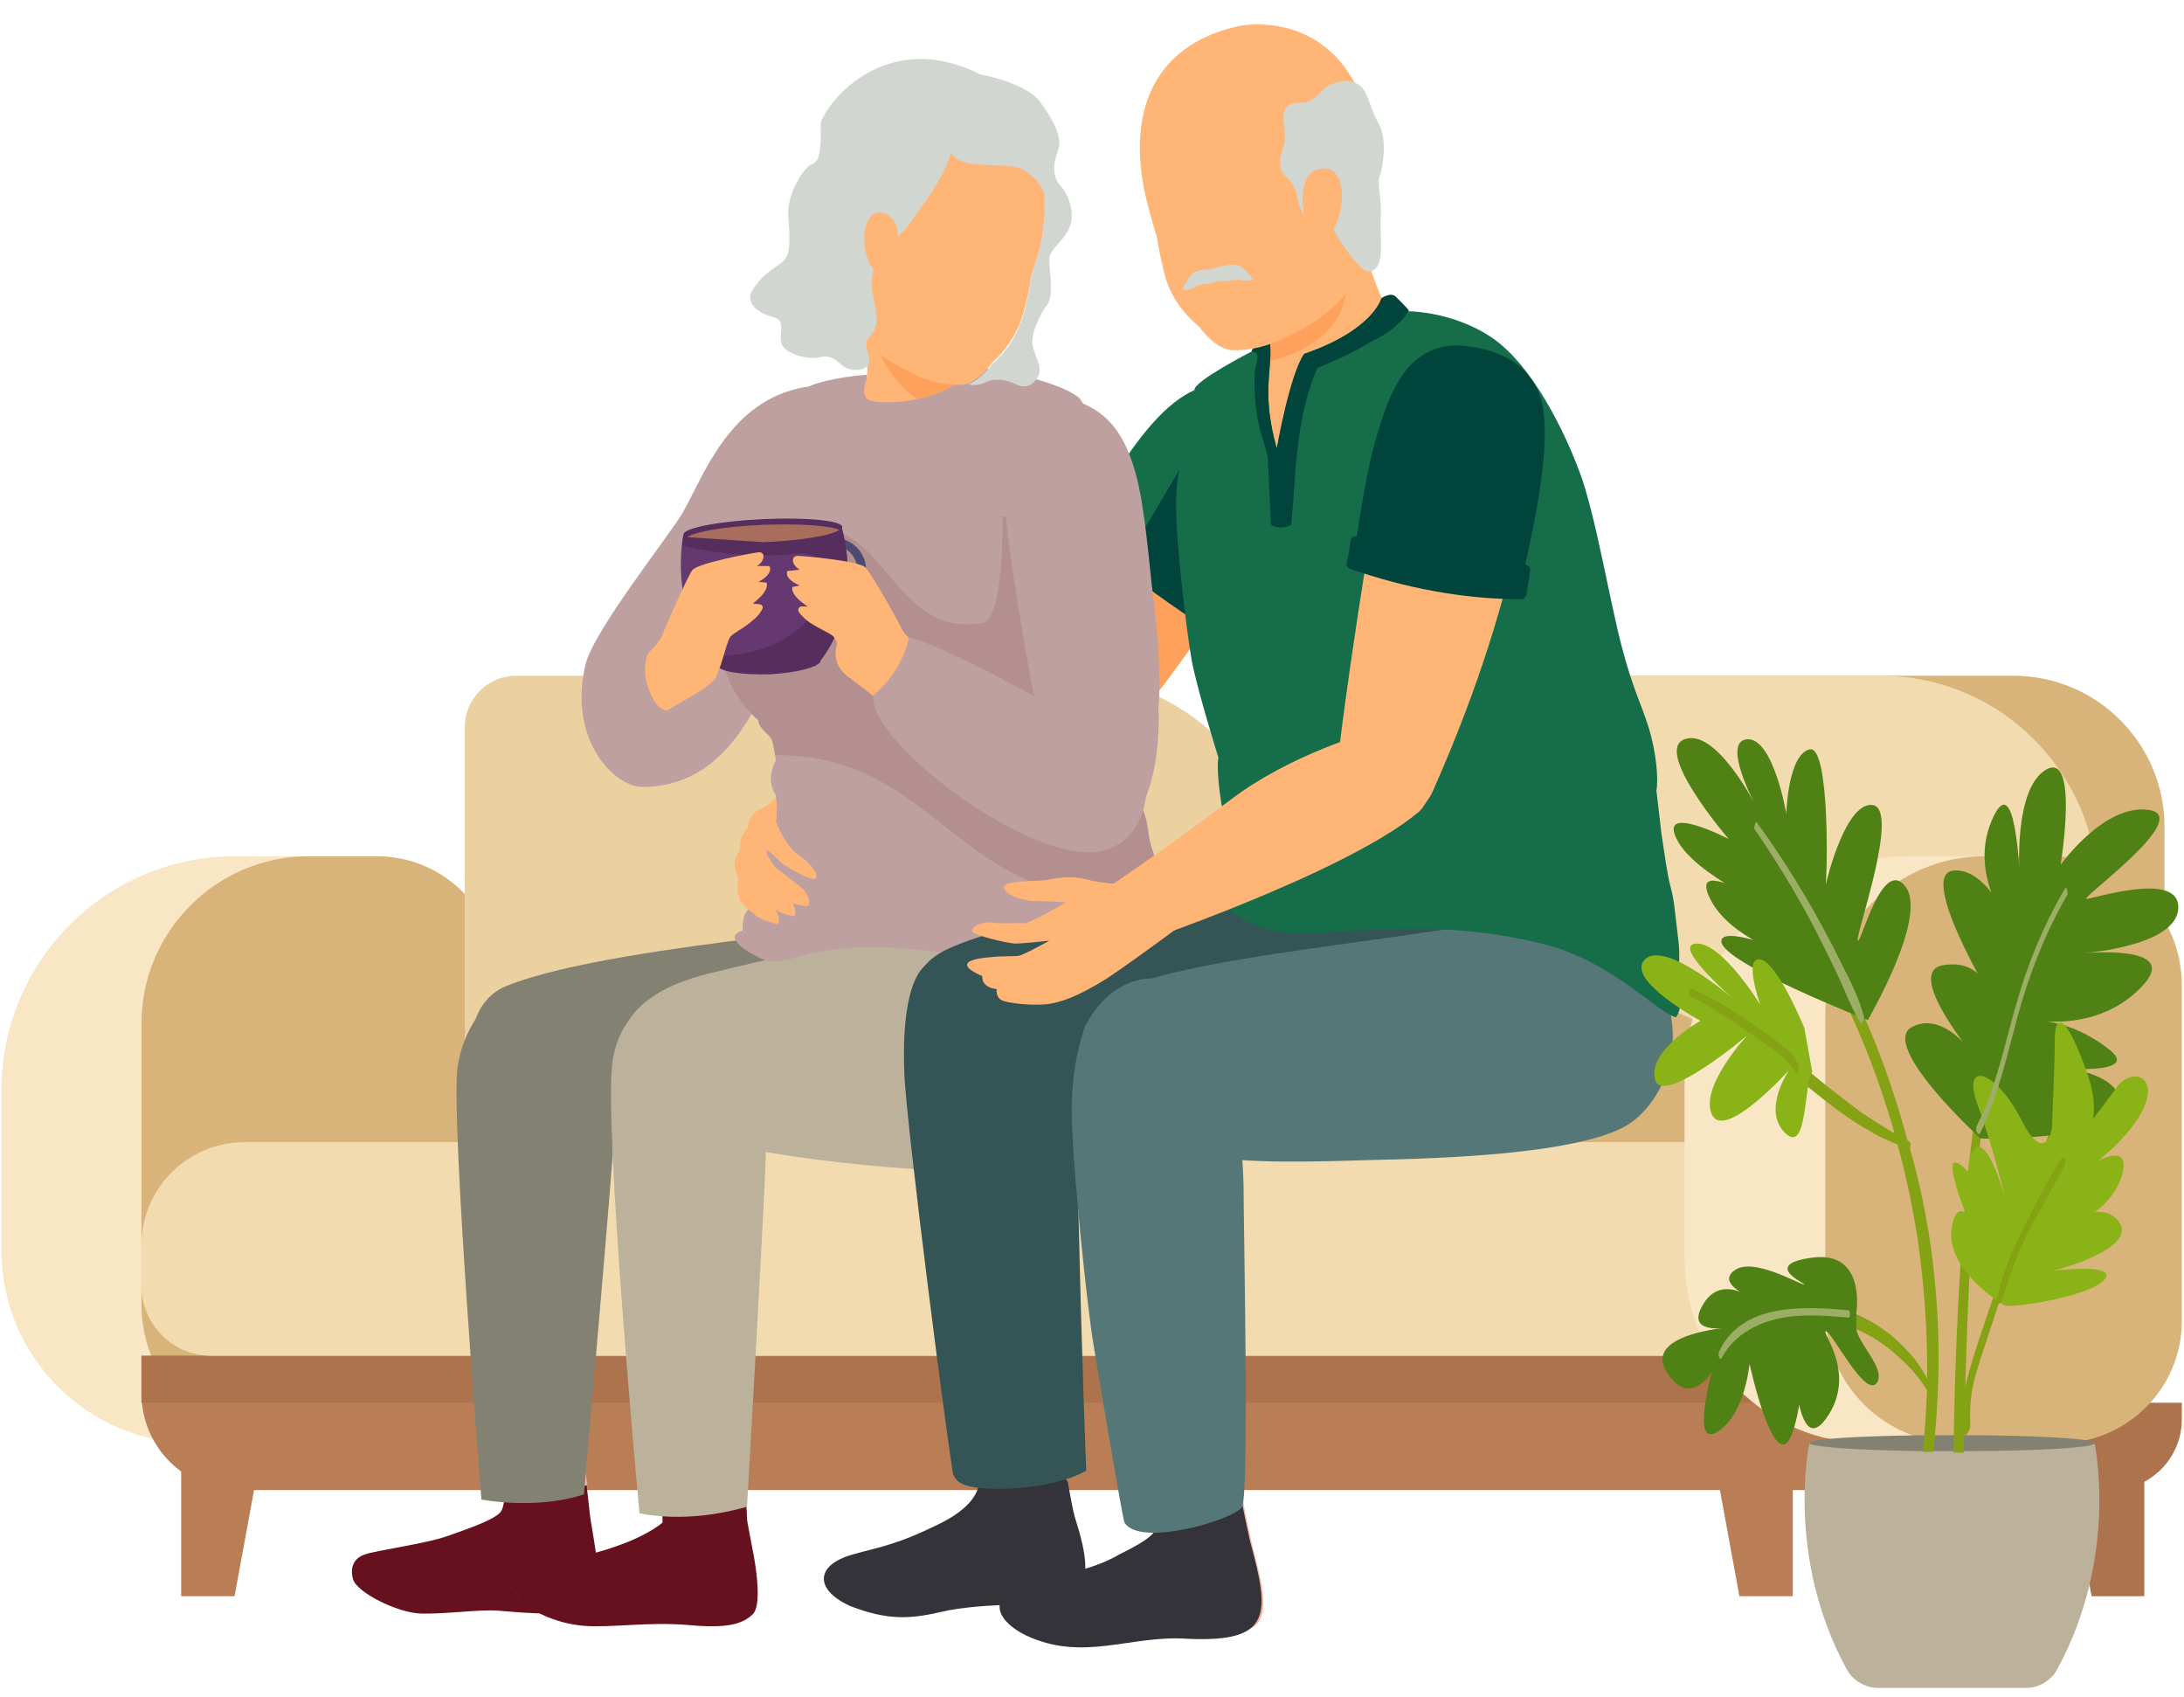 <?xml version="1.0" encoding="UTF-8"?>
<svg xmlns="http://www.w3.org/2000/svg" xmlns:xlink="http://www.w3.org/1999/xlink" version="1.1" id="Ebene_1" x="0px" y="0px" viewBox="0 0 302.6 235.1" style="enable-background:new 0 0 302.6 235.1;" xml:space="preserve">
<style type="text/css">
	.st0{fill:#F8E6C4;}
	.st1{fill:#D9B47A;}
	.st2{fill:#EBD1A0;}
	.st3{fill:#F3DBB0;}
	.st4{fill:#AD734C;}
	.st5{fill:#BA7E56;}
	.st6{fill:#FDA15D;}
	.st7{fill:#166D4A;}
	.st8{fill:#00443C;}
	.st9{fill:#F6AF9A;}
	.st10{fill:#838272;}
	.st11{fill:#68111E;}
	.st12{fill:#EDB690;}
	.st13{fill:#E88D60;}
	.st14{fill:#DE8254;}
	.st15{fill:#BCB19A;}
	.st16{fill:#FFCAA6;}
	.st17{fill:#EA9A88;}
	.st18{fill:#BFA0A0;}
	.st19{fill:#FFB575;}
	.st20{fill:#B38F8F;}
	.st21{fill:#AD8383;}
	.st22{fill:#D2D6D1;}
	.st23{fill:#EDA48E;}
	.st24{fill:#4D4C70;}
	.st25{fill:#653870;}
	.st26{fill:#552E5D;}
	.st27{fill:#A86D5D;}
	.st28{fill:#355455;}
	.st29{fill:#333339;}
	.st30{fill:#567778;}
	.st31{fill:#6995C2;}
	.st32{fill:#E5DDDC;}
	.st33{fill:#84A214;}
	.st34{fill:#508115;}
	.st35{fill:#8AB317;}
	.st36{fill:#9CAD65;}
</style>
<g>
	<g>
		<g>
			<path class="st0" d="M45.6,199.9H26.9c-14.8,0-26.7-12-26.7-26.7V151c0-17.9,14.5-32.4,32.4-32.4h13.1     c12.9,0,23.4,10.5,23.4,23.4v34.4C69,189.5,58.5,199.9,45.6,199.9z"></path>
			<path class="st1" d="M52.2,199.9H38.8c-10.6,0-19.2-8.6-19.2-19.2v-38.9c0-12.8,10.4-23.2,23.2-23.2h9.4     c9.3,0,16.8,7.5,16.8,16.8v47.7C69,192.4,61.5,199.9,52.2,199.9z"></path>
		</g>
		<g>
			<g>
				<path class="st1" d="M279,93.6h-93.1c-11.5,0-20.9,9.4-20.9,20.9v44.8h134.9v-44.8C299.9,103,290.5,93.6,279,93.6z"></path>
				<g>
					<g>
						<path class="st2" d="M147.7,93.6H94.3c-16.5,0-29.9,13.4-29.9,29.9v12.5c0,12.8,10.4,23.3,23.3,23.3h66.8        c12.8,0,23.3-10.4,23.3-23.3v-12.5C177.6,107,164.2,93.6,147.7,93.6z"></path>
						<path class="st2" d="M177.6,150.7c-85.8-0.9-90.4-43.1-89.6-57.1H71.5c-3.9,0-7.1,3.2-7.1,7.1v58.6h113.3V150.7z"></path>
					</g>
					<g>
						<path class="st3" d="M260.6,93.6h-53c-16.5,0-29.9,13.4-29.9,29.9v12.5c0,12.8,10.4,23.3,23.3,23.3h66.4        c12.8,0,23.3-10.4,23.3-23.3v-12.5C290.5,107,277.1,93.6,260.6,93.6z"></path>
						<path class="st1" d="M290.5,150.7c-85.8-0.9-90-43.1-89.2-57.1h-16.6c-3.9,0-7.1,3.2-7.1,7.1v58.6h112.9V150.7z"></path>
					</g>
				</g>
			</g>
			<g>
				<g>
					<polygon class="st4" points="289.8,221.1 297.1,221.1 297.1,189.5 283.9,189.5      "></polygon>
					<polygon class="st4" points="72.9,221.1 80.3,221.1 80.3,189.5 67,189.5      "></polygon>
					<polygon class="st5" points="32.5,221.1 25.1,221.1 25.1,189.5 38.3,189.5      "></polygon>
					<polygon class="st5" points="241,221.1 248.4,221.1 248.4,189.5 235.2,189.5      "></polygon>
				</g>
				<g>
					<g>
						<path class="st5" d="M272.4,206.4H33c-7.4,0-13.4-6-13.4-13.4v-5.2h252.8V206.4z"></path>
						<rect x="19.6" y="187.8" class="st4" width="252.8" height="6.5"></rect>
					</g>
					<path class="st4" d="M292.5,206.4h-39.6v-12.1h49.4v2.3C302.3,202,297.9,206.4,292.5,206.4z"></path>
				</g>
			</g>
			<g>
				<path class="st3" d="M262.7,187.8H29.3c-5.4,0-9.7-4.4-9.7-9.7v-5.6c0-7.9,6.4-14.3,14.3-14.3h228.9c5.4,0,9.7,4.4,9.7,9.7v10.1      C272.4,183.5,268.1,187.8,262.7,187.8z"></path>
			</g>
		</g>
		<g>
			<path class="st0" d="M278.6,199.9h-19.7c-14.1,0-25.5-11.4-25.5-25.5v-25c0-17,13.8-30.8,30.8-30.8h13.1     c13.8,0,24.9,11.2,24.9,24.9v32.7C302.3,189.3,291.7,199.9,278.6,199.9z"></path>
			<path class="st1" d="M285.3,199.9h-14.1c-10.1,0-18.3-8.2-18.3-18.3v-40.9c0-12.2,9.9-22.1,22.1-22.1h9.4c9.9,0,17.9,8,17.9,17.9     V183C302.3,192.3,294.7,199.9,285.3,199.9z"></path>
		</g>
	</g>
	<g>
		<g>
			<g>
				<path class="st6" d="M159.6,59.5c0.3-0.5,0.6-0.9,0.9-1.4c3.4-4.2,9.6-4.9,13.9-1.5c3.7,3,4.7,8.1,2.6,12.2      c0,0-5.4,15.4-27,39.7c-2.2,2.7-6.1,3.1-8.8,0.9c-2.5-2-3-5.6-1.3-8.2C139.8,101.2,145.1,81.9,159.6,59.5z"></path>
				<g>
					<g>
						<path class="st7" d="M172.2,54.2c-9.9-5.1-18.3,13.5-21.6,17.4c5.6,5.3,12.7,10,19.2,14.2C177.5,71.3,183.3,61.5,172.2,54.2z"></path>
						<path class="st8" d="M167.7,57.8l-11.1,18.8c1.2,0.9,2.4,1.8,3.7,2.8c3.2,2.3,6.4,4.4,9.5,6.4c2.6-4.9,5-9.2,6.6-13.1        C167.3,62.9,167.7,57.8,167.7,57.8z"></path>
					</g>
					<g>
						<path class="st8" d="M150.9,69.6c0.3-0.4,0.9-0.4,1.2-0.1c1.3,1.2,4.4,4.1,7.8,6.7c3.7,2.8,9.6,6.2,11.7,7.3        c0.4,0.2,0.6,0.8,0.3,1.2c-0.8,1.2-2.3,3.5-2.5,3.5c-1.7-0.9-8.7-5.5-12.5-8.6c-3.5-2.8-5.8-4.8-7.6-6.7        c-0.3-0.3-0.3-0.7-0.1-1.1C149.7,71.1,150.4,70.2,150.9,69.6z"></path>
						<path class="st8" d="M171.5,83.6c-2.1-1.2-8-4.5-11.7-7.3c-0.7-0.5-1.4-1.1-2-1.6l-2.3,3.9c0.4,0.3,0.9,0.7,1.3,1.1        c3.8,3.1,10.8,7.7,12.5,8.6c0.1,0.1,1.7-2.2,2.5-3.5C172.1,84.3,172,83.8,171.5,83.6z"></path>
					</g>
				</g>
			</g>
			<path class="st9" d="M104.9,117.4c-1.6-2.1,2.4-5.9,4.2-7.1c0,0,4.9-3.2,14.5-8.6c9-5,20.1-6.6,21.5-6.8c0.1,0,0.2,0,0.2,0     c1.6-0.2,3.4,0.3,4.7,1.4c2.6,2.2,3,6.2,0.8,8.8c-0.6,0.7-1.2,1.2-2,1.6c-11.4,7-40.1,12.4-40.1,12.4     C106.2,119.4,105.6,118.3,104.9,117.4z"></path>
		</g>
		<g>
			<g>
				<g>
					<g>
						<g>
							<path class="st10" d="M70.1,136.6c8-3.3,25.3-5.5,34-6.6c8.7-1.1,22.6-1.2,29.3,5.8c6.7,7,15.1,17.3,5.4,20.2         c-19.7,5.8-61.9,3.4-68.1,0.4C65.3,153.7,62.1,140,70.1,136.6z"></path>
						</g>
					</g>
					<g>
						<g>
							<g>
								<g>
									<path class="st9" d="M81,205.6c0,0,0.2,2.4,0.7,5.7c0.6,4.2,2.3,10.3-1,11.4c-3.3,1.1-6,0.3-12.3,0.1           c-6.3-0.2-9.1,1.9-16.5-1.8c-3.6-2.1-4.6-5,0.9-6c2.4-0.4,5.7-0.5,12.2-3c6.5-2.4,5.5-3.9,5.5-5.9c0-2.2-0.4-3.3-0.7-5.3           c-0.2-1.7,3.5-3.7,7.3-3.1C80.8,198.5,80.3,199.9,81,205.6z"></path>
									<g>
										<path class="st11" d="M70.1,204.5c2,0.3,8,0.5,10.8-0.5c0.1,0,0.2,0,0.2,0.1c0.1,0.9,0.5,4.4,0.6,5.4            c0.1,1.2,1,5.7,1.1,7.7c0,1.9,0.5,5.1-2.3,5.9c-2.9,0.8-9,0.2-11.5,0c-2.5-0.2-7.4,0.5-10.7,0.4c-3.2-0.1-8.9-2.9-9.4-4.8            c-0.5-1.9,0.4-3,1.7-3.4c1.3-0.5,8.5-1.5,11.3-2.5c2.8-1,6.4-2.2,7.4-3.3c0.8-0.9,0.6-3.6,0.5-4.6            C69.7,204.7,69.9,204.5,70.1,204.5z"></path>
										<path class="st12" d="M81.2,204.2c0-0.1-0.1-0.2-0.2-0.1c-2.8,1-8.9,0.8-10.8,0.5c-0.2,0-0.4,0.2-0.4,0.4            c0,0.3,0.1,0.9,0.1,1.4c2.8,0.2,8,0.4,11.5-0.7C81.3,205,81.2,204.5,81.2,204.2z"></path>
									</g>
								</g>
							</g>
						</g>
						<g>
							<path class="st10" d="M68.8,137.9c0,0-4.4,3.2-5.4,9.9c-1,6.7,3.3,59.9,3.3,59.9s7.4,1.5,14.2-0.7c0,0,2.8-31.7,3.9-45.8         C85.8,147,82,130.8,68.8,137.9z"></path>
						</g>
					</g>
				</g>
				<g>
					<path class="st9" d="M152.5,103.7c0,0,2.5,20.3,5.4,29.7c3.7,12.2,3.1,22.9-16.6,29.7c-9,3.1-28.4-5.7-31.4-21.8       c-1.1-5.6-0.6-15.6-1.4-23.1c-1-9.3,1.3-19.5,7.5-25.2C127.8,82.4,146.7,80.2,152.5,103.7z"></path>
					<g>
						<path class="st13" d="M136.8,164.8c11.8,0.6,16.6-3.6,19.4-6.5c2.3-2.5,4.8-7.5,4.1-15.4c-0.7-7.9-4-24.4-4-24.4        s-23.1,10-47.6,6c0,0-0.5,6.4-0.2,11.1c0.3,4.7,3,17.1,7.5,22.3"></path>
						<path class="st14" d="M108.4,131.2c0,1.4,0,2.9,0.1,4.3c0.2,2.8,1.2,8.4,3,13.5c2.7-1,6-2.3,7.1-3c8.5-5.4,6.5-16.8,6.5-16.8        S113.1,130.4,108.4,131.2z"></path>
					</g>
				</g>
				<g>
					<g>
						<g>
							<path class="st15" d="M86.6,142.6c0,0,1-5.1,11.4-7.7c10.4-2.5,30.3-7.7,46.6-4.3c16.3,3.4,17.2,12.1,17.1,16.8         c-0.1,4.7-3.9,13.7-18.9,14.7c-15.1,1-39.8-2.3-45.9-4.7C90.8,155,84.5,150.7,86.6,142.6z"></path>
						</g>
					</g>
					<g>
						<g>
							<g>
								<path class="st9" d="M103.2,207.3c0,0,0.2,2.4,0.7,5.7c0.7,4.2,2.4,10.3-1,11.5c-3.3,1.2-6,0.4-12.3,0.2          c-6.3-0.2-9.1,2-16.5-1.7c-3.6-2.1-4.7-4.9,0.9-6c2.4-0.5,5.7-0.6,12.1-3c6.5-2.5,5.5-4,5.5-5.9c0-2.2-0.6-3.3-0.9-5.3          c-0.2-1.7,3.7-3.7,7.4-3.1C102.9,200.2,102.4,201.6,103.2,207.3z"></path>
								<g>
									<path class="st11" d="M91.8,210.9c0-1-0.1-2.1-0.1-2.7c0-0.2,0.2-0.4,0.4-0.4c1.7,0,8,0,11-1c0.1,0,0.1,0,0.1,0.1           c0.1,0.5,0.3,2.2,0.3,3.7c0,0,0.6,3.1,0.9,4.7c0.3,1.6,1.2,7-0.1,8.3c-1.4,1.3-3.3,2-8.8,1.5c-5.6-0.5-10.8,0.4-14.6,0.1           s-8.4-2.2-9.7-4.9c-1.3-2.7,2.3-3.2,3.7-3.6c1.4-0.3,6.3-1,10.7-2.6C89.9,212.6,91.8,210.9,91.8,210.9z"></path>
									<path class="st16" d="M103.3,207.5C103.3,207.4,103.3,207.4,103.3,207.5c0-0.2,0-0.3,0-0.3c0,0,0,0,0-0.1           c0-0.1,0-0.1,0-0.2c0-0.1-0.1-0.1-0.1-0.1c-3,1-9.3,1.1-11,1c-0.2,0-0.4,0.2-0.4,0.4c0,0.3,0,0.6,0.1,1           c2.3,0.2,8.5,0.1,11.6-1.4C103.3,207.7,103.3,207.6,103.3,207.5z"></path>
								</g>
							</g>
						</g>
						<path class="st15" d="M93,137.2c0,0-6.8,1.6-8.1,9.6c-1.4,8,3.7,62.8,3.7,62.8s6.3,1.6,14.9-0.9c0,0,2.1-36.6,2.5-46        C106.4,153.3,106.9,134.3,93,137.2z"></path>
					</g>
				</g>
			</g>
			<g>
				<g>
					<path class="st17" d="M101.9,61c0.2-0.5,0.5-0.9,0.8-1.4c3.1-4.2,8.3-5.5,12.5-2.3c3.6,2.7,4.7,7.6,2.8,11.6       c0,0-5.1,11-24.8,34.9c-2,2.6-5.7,3.2-8.4,1.2c-2.5-1.8-3.1-5.2-1.5-7.8C83.4,97.1,88.9,82.9,101.9,61z"></path>
					<g>
						<path class="st18" d="M81.1,92.1c1.1-4.7,11.7-18,13.5-21.1c3-5.3,6.5-15.6,17-17.4c10.1-1.7,8.7,8.9,8.3,13.4        c-0.4,4.6-8.7,17.7-11.7,23.7c-3,6-7.1,18.3-19.2,18.3C85.1,109,78.7,102.5,81.1,92.1z"></path>
					</g>
				</g>
				<g>
					<g>
						<path class="st9" d="M123.6,52.2c-6.7,0.1-8.8,1.3-12.6,6.8c-3.2,4.7-6.1,12.9-9,19.7c-5.4,13.1,6.3,20.4,6.3,20.4        s0.8,9.6,2.1,16c1,5.4,14,2.1,14,2.1s31.2-0.9,29.8-18.8c-1.6-20.9-2.9-33-6.5-39.6C142.7,49.8,135.4,52.1,123.6,52.2z"></path>
						<g>
							<path class="st19" d="M119.9,47.2c0,0,0.6,3.7,0,6.5c-0.6,2.9-1.9,5.9,3.5,7.1c4.2,1,11.2-2.1,12.6-4.2         c1.4-2.1,1.3-2.5,0.4-4.7c-0.5-1.2-2.4-4-2.1-13.7c0.2-3-3.4-5.5-7.1-3.7C124.5,35.7,118.7,37.5,119.9,47.2z"></path>
							<path class="st6" d="M136.2,51.9c-0.5-1.2-2.4-4-2.1-13.7c0.2-3-3.4-5.5-7.1-3.7c-1.9,0.9-5.5,2.1-6.8,6.6         c-0.1,1.8,0.2,3.7,0.8,5.4c1,2.8,3,9.5,13.1,11.7c0.8-0.5,1.4-1.1,1.7-1.5C137.2,54.5,137.1,54.1,136.2,51.9z"></path>
						</g>
					</g>
					<g>
						<path class="st18" d="M162.7,133.6c-0.7-2.4-1.5-4.7-1.4-6.8c0-2.2-0.4-5.9-1.4-8.4c-1-2.5-0.5-2.9-1.2-5.3        c-0.7-2.4-1.1-2.4-1.1-5.4c0.1-2.9-0.4-7.1-1.2-10.9c-0.8-3.9-1.7-5.8-1.4-8.5c0.4-5-0.8-11.7-1.5-15.6        c-0.7-3.9-0.6-12.9-3.9-17.5c-2.8-2.6-13.1-4.2-13.1-4.2s-0.3-1.1-3.6,1.8c-3.7,3.2-11.7,3.3-12.7,2.5        c-0.8-0.6-0.4-2.2-0.1-2.8l0-0.6c-3.9,0.3-7.5,1.2-8.3,1.8c-2.9,3.2-8.9,18.2-10,21.6c-1.1,3.4-3.1,11.2-1.6,16.5        c1.4,5.4,4.9,8,4.9,8c-0.1,1,1.5,2,1.8,2.6c0.3,0.7,0.6,2.9,0.6,2.9s-0.7,1.3-0.7,2.6c0,1.3,0.7,2.2,0.7,2.2        c0,0.2,0,1.2,0,2.2c0.8,1.7-4.1,12.6-3.4,13.4c-1.4,0.5-1.2,3.2-1.2,3.2c-2.6,0.7-0.1,2.6,2.2,3.7c4.7,2.5,5.4-3.8,28.1-0.3        c0-0.1,0-0.2,0-0.3c0,0.1,0,0.2,0,0.3c2.9,0.9,6.7,1,11.3,2.8c15.6,5.9,17.1,11.5,17.1,11.5S165.4,142.9,162.7,133.6z"></path>
						<g>
							<path class="st20" d="M163.6,138.2c-0.1-2.4-1.2-5.7-1.9-8.2c-0.6-2-0.3-3.9-0.6-5.9c-0.1-3.2-2-7-2.2-9.9         c-0.3-1.7-1.1-3.1-1.3-4.8c0-4.2-0.4-8.5-1.3-12.7c-0.8-3.9-1.7-5.8-1.4-8.5c0.3-4-0.3-8-0.9-11.9c0,3-0.1,6.5-0.6,8.3         c-0.9,3.6-11.6-13.1-14.5-13.1c0,0,0.3,14.3-2.8,14.8c-12.2,2.1-13.6-14.3-23.4-12.9c-4,0.5-7.8,1.3-11.1,2.3         c-2.7,8.2-3.4,18.5,3.5,24c-0.1,1,1.5,2,1.8,2.6c0.2,0.5,0.4,1.6,0.5,2.3c21.3-0.2,25.2,19.3,46.3,19.8         c1.9,0.3,4.2,3.9,4.8,9.1c0.7,5.2-0.4,4-3.4,3.2c-2.9-0.7-13.6-4.4-19.8-3.9c2,0.4,4.1,0.7,6.2,1.3         c11.7,3.1,20.3,10.8,20.1,12.5C163.4,144.3,163.8,142.2,163.6,138.2z"></path>
							<g>
								<g>
									<path class="st21" d="M139.5,131.1c4.1,0.4,8.3,0.8,12,2.7c3.2,1.7,6,4.2,8.1,7.2c1.1,1.8-0.7-0.7-1.1-1           C151.8,133.4,148.4,132.5,139.5,131.1z"></path>
								</g>
							</g>
						</g>
					</g>
					<g>
						<g>
							<path class="st19" d="M132.5,10.2c11.9,2.7,14.8,12.2,11.6,24.1c-0.4,1.4-0.8,2.7-1.2,4c-0.2,1.4-0.7,3.7-1.2,5.4         c-0.9,2.9-2.7,5.2-4.2,6.5c-1.4,1.9-2.9,3-4.3,3.1c-2.6,0.1-5.1-0.6-7.4-1.9c-2.2-1-8.9-4.6-9.7-12c-1.8-4.9-2.4-10.6-1-16.3         C119,7.2,132.5,10.2,132.5,10.2z"></path>
						</g>
						<g>
							<g>
								<path class="st22" d="M104.5,39.8c1.5-2.1,2.7-2.5,4-3.6c1.3-1.1,0.8-4.2,0.7-6.8c0-2.6,2.1-6.3,3.4-6.7          c1.3-0.5,1.1-3.5,1.1-5.4c0-2,8.4-13.9,22.1-7c0,0,6.3,1.1,8.3,3.8c2,2.7,3.1,5,2.5,6.7c-0.6,1.7-1,3.4,0.4,5          c1.4,1.7,2,4.3,1,6.1c-0.9,1.7-2.5,2.6-2.6,3.9c-0.1,1.4,0.7,5.1-0.3,6.4c-1,1.3-2.4,4.2-2,5.8c0.4,1.6,1.4,3,0.7,4.2          c-0.7,1.2-1.7,1.7-3.1,1c-1.4-0.7-3-0.8-4-0.3c-0.8,0.4-2,0.6-2.5,0.3c1.1-0.4,2.2-1.4,3.3-2.8c1.6-1.3,3.3-3.6,4.2-6.5          c0.5-1.6,0.9-3.7,1.1-5.1c0.5-1.8,0.9-3.1,1.2-4.3c0.5-1.8,1-6.6,0.6-7.9c-0.4-1.2-1.9-2.8-3.4-3.3          c-2.5-0.9-8.1,0.3-9.4-2.1c0,0-1.1,3.4-3.6,6.7c-1.4,1.9-3.2,5.1-4.8,5.3c-1.6,0.2-2.8,4.8-2.6,6.7c0.2,1.9,1.3,4.7,0.1,6.2          c-1.2,1.5-1,1.4-0.5,3.4c0.5,2-2.5,2.1-3.6,1.2c-1.1-0.9-1.7-1.6-3.3-1.2c-1.5,0.4-4.8-0.5-5.2-1.9          c-0.5-1.4,0.8-3.3-1.3-3.7C105,43.3,102.9,41.9,104.5,39.8z"></path>
							</g>
							<g>
								<path class="st19" d="M124.2,31.3c-0.1-0.3-0.2-0.5-0.3-0.7c-0.4-0.5-1.2-1.4-2.5-1.1c-1.7,0.3-2.6,5-0.2,8.1          C123.7,40.7,125,34.9,124.2,31.3z"></path>
							</g>
						</g>
					</g>
				</g>
				<g>
					<path class="st23" d="M139.3,64.7c-0.1-0.5-0.1-1.1,0-1.6c0.3-5.2,2.6-7.1,7.8-6.7c4.5,0.3,8.9,4.5,9.5,8.8       c0,0,5.3,13.4,2,44.2c-0.2,3.3-3,5.8-6.3,5.6c-3.1-0.2-5.4-2.7-5.6-5.7C146.6,109.3,140.5,90.2,139.3,64.7z"></path>
					<g>
						<path class="st18" d="M145,106.1c0,0-2.3-12.5-3.1-17.3c-0.8-4.8-4.1-23.1-2.7-28.8c1.4-5.6,5.6-6,10.1-4.4        c4.5,1.6,6.6,4.9,8,9.8s1.9,12.9,2.5,17.4c0.6,4.5,1.1,10.9,0.7,15.3c0,0,1,13.7-6.4,18.5c-5,3.3-6.8-2.6-7.9-4.4        C145.1,110.3,145,106.1,145,106.1z"></path>
					</g>
				</g>
			</g>
			<g>
				<g>
					<g>
						<path class="st24" d="M115.7,83.5c-2.5,0.1-4.6-1.8-4.7-4.3c-0.1-2.5,1.8-4.6,4.3-4.7c2.5-0.1,4.6,1.8,4.7,4.3        C120.1,81.2,118.2,83.4,115.7,83.5z M115.3,75.6c-1.8,0.1-3.3,1.7-3.2,3.5c0.1,1.8,1.7,3.3,3.5,3.2c1.8-0.1,3.3-1.7,3.2-3.5        C118.7,77,117.2,75.5,115.3,75.6z"></path>
						<g>
							<path class="st25" d="M116.6,73l-21.9,1c0,0-2.3,10.5,4.6,18c0,0.9,3.3,1.4,7.2,1.3c4-0.2,7.1-1.1,7.1-1.9         C119.9,83.3,116.6,73,116.6,73z"></path>
							<path class="st26" d="M98.3,90.8c0.3,0.4,0.7,0.9,1.1,1.3c0,0.9,3.3,1.4,7.2,1.3c4-0.2,7.1-1.1,7.1-1.9         c6.2-8.1,2.9-18.4,2.9-18.4l-21.9,1c0,0-0.1,0.6-0.2,1.5c2.2,0.5,8.8,1.9,15.7,1.1C118.5,75.7,114.8,91.4,98.3,90.8z"></path>
						</g>
						<g>
							
								<ellipse transform="matrix(0.999 -4.711492e-02 4.711492e-02 0.999 -3.348 5.061)" class="st26" cx="105.7" cy="73.5" rx="11" ry="1.6"></ellipse>
							<path class="st27" d="M105.8,75.1c5-0.2,9.3-0.9,10.5-1.7c-1.3-0.6-5.6-0.9-10.6-0.7c-5,0.2-9.3,0.9-10.5,1.7"></path>
						</g>
					</g>
				</g>
				<g>
					<g>
						<g>
							<path class="st19" d="M157.4,112.8c1-2.7,0.2-5.6-1.8-7.5c-0.4-0.4-0.9-0.7-1.5-1c-3.7-2.6-5.7-3.5-15.9-8.3         c-8.8-4.2-16.2-8.6-16.2-8.6c-0.3-0.2-0.6-0.4-1-0.5c-2-0.7-4.2,0.3-5,2.3c-0.6,1.6,0,3.3,1.2,4.3c0.1,0.1,0.2,0.2,0.4,0.3         c0,0,28.9,22.1,28.9,22.1c0.6,0.4,1.2,0.8,1.9,1.1C152.1,118.3,156.1,116.4,157.4,112.8z"></path>
							<g>
								<path class="st19" d="M129.4,91.3c0,0-3.8-2.8-4.4-4.1c-0.6-1.3-4.3-7.8-5.1-8.6c-0.8-0.9-8.5-1.6-9.4-1.6          c-0.9,0-0.9,1.2,0.3,1.9l-1.7,0.2c0,0-0.6,1,1.7,2l-1,0.2c0,0-0.5,1,2.1,2.7L111,84c-0.4,0.1-0.5,0.5-0.3,0.8          c0.3,0.4,0.7,0.9,1.6,1.5c1.4,0.9,2.5,1.3,3.1,1.8c0.6,0.5,1.3,3.3,2.5,5.4c0.8,1.4,6.4,3.5,8.3,4.5          C127.9,99.3,134.6,94.5,129.4,91.3z"></path>
							</g>
						</g>
						<path class="st18" d="M121,96.3c-0.8,6.6,22.8,24.2,32,21.5c5.5-1.6,6.3-7.7,5.7-10.8c-0.7-3.2-27.7-17.7-32.7-18.7        C125.9,88.3,125.2,92.9,121,96.3z"></path>
					</g>
					<g>
						<g>
							<path class="st19" d="M87.7,92.6c0,0,3.5-3.2,4-4.5c0.5-1.3,3.5-8.1,4.2-9.1c0.7-1,8.3-2.4,9.2-2.5c0.9-0.1,1,1.1-0.2,1.9         l1.7,0c0,0,0.7,1-1.5,2.2l1.1,0.1c0,0,0.6,1-1.9,2.9l0.9,0.1c0.4,0,0.6,0.4,0.4,0.7c-0.2,0.4-0.6,1-1.5,1.7         c-1.3,1.1-2.4,1.5-2.9,2.1c-0.5,0.6-1,3.4-2,5.6c-0.7,1.5-6.1,4-7.8,5.3C89.9,100.4,82.8,96.3,87.7,92.6z"></path>
						</g>
						<g>
							<path class="st18" d="M86.7,86.1c0,0,2.8,1.7,3.1,4.3c0,0-0.9,2-0.1,4.5c0.8,2.5,1.7,3.4,2.7,3.5c0,0,1.3,1.6,0.6,3.9         c-0.7,2.3-6.5,5-9-0.2C81.6,96.9,81.5,89.1,86.7,86.1z"></path>
						</g>
					</g>
				</g>
			</g>
		</g>
		<g>
			<g>
				<g>
					<g>
						<path class="st17" d="M195.1,156.4c8.7-4.3,14.2-16.1,9-24.3c-2.8-4.5-8.6-8-17.9-9c-15.9-1.7-38.5,5-46.3,6.9        c-7.8,1.9-11,8.5-10.4,12.6c0.6,4.1,1.9,7.8,14.1,10.7C165.3,158.4,185.1,161.3,195.1,156.4z"></path>
						<g>
							<path class="st28" d="M127.9,141.6c0,0-3.5-6,2.2-9.5c6.3-3.9,33.9-9.1,41.3-9.8c7.4-0.7,21.1-1.6,31,6.1         c9.9,7.6,3.3,21.5-1.9,26c-5.3,4.5-16.6,6.2-29.8,4.6c-13.2-1.7-30.4-4.9-35.3-7.7C130.6,148.5,127.3,147.6,127.9,141.6z"></path>
						</g>
					</g>
					<g>
						<g>
							<g>
								<path class="st9" d="M146.7,202.6c0,0,0.5,2.5,1.4,5.9c1.1,4.3,3.6,10.5,0.2,12s-6.2,1-12.8,1.5c-6.6,0.5-9.3,3.1-17.4,0          c-3.9-1.8-5.4-4.6,0.3-6.4c2.4-0.7,5.8-1.2,12.3-4.5c6.5-3.3,5.3-4.7,5.1-6.8c-0.3-2.2-1-3.4-1.5-5.4          c-0.4-1.7,3.4-4.3,7.4-4C145.7,195.2,145.4,196.8,146.7,202.6z"></path>
								<path class="st29" d="M147.1,204.8c-3.4,0.3-7,0.6-10.4,0.2c-0.5-0.1-1,0.3-1.1,0.8c-0.3,1.3-1.4,3.2-5.1,5.1          c-6.2,3.1-8.4,3.3-12.3,4.4c-5.4,1.5-5.3,5-0.3,7.2c5,1.9,8,1.8,12.4,0.8c2.8-0.7,7.3-1,10.1-1c9.6-0.1,11.8-1.9,8.6-11.9          c-0.4-1.3-0.7-3.3-1-4.8C148,205.1,147.6,204.7,147.1,204.8z"></path>
							</g>
						</g>
						<g>
							<path class="st28" d="M128.4,133.6c-2.5,1.7-3.4,7.9-3.1,15c0.2,7,6.5,55.4,6.8,55.7c0.3,0.3,0.1,2.2,7.6,1.9         c7.5-0.3,10.8-2.5,10.8-2.5s-0.6-15.1-1-32.8c-0.5-17.6-0.4-28-4.3-33.5C141.2,132,136.2,128.4,128.4,133.6z"></path>
						</g>
					</g>
				</g>
				<g>
					<g>
						<g>
							<path class="st30" d="M153,151.4c0,0-4.9-10.6,2.4-14.3c7.3-3.7,28.8-5.9,44.4-8.3c15.6-2.4,26.7-0.1,30.5,8.1         c3.8,8.2-0.4,16.6-5.3,19.2c-5,2.7-16.5,4.1-31.8,4.5C178.3,160.9,155.9,162.8,153,151.4z"></path>
						</g>
					</g>
					<g>
						<g>
							<g>
								<path class="st9" d="M172.2,207.7c0,0,0.4,2.5,1.2,5.9c1,4.3,3.2,10.6-0.2,12c-3.4,1.4-6.2,0.8-12.8,1.1          c-6.6,0.2-9.4,2.8-17.4-0.6c-3.9-1.9-5.2-4.8,0.5-6.3c2.5-0.7,5.9-1,12.5-4.1c6.6-3.1,5.5-4.5,5.3-6.6          c-0.2-2.3-0.9-3.4-1.3-5.4c-0.4-1.7,3.6-4.2,7.5-3.8C171.4,200.2,171,201.7,172.2,207.7z"></path>
								<path class="st29" d="M173.2,213.5c-0.5-2.3-0.9-4.2-1.1-5.2c-0.1-0.3-0.3-0.5-0.6-0.5c-3.6,0.1-7.2,0.4-10.8,0.8          c-0.3,0-0.6,0.4-0.5,0.7c0.3,2.4,0.8,3.1-5.1,6c-6.2,3.7-15.8,3.1-16.6,7.1c-0.1,1.4,1.2,2.9,3.6,4.1          c8,3.8,14.6-0.1,22.5,0.5C176.2,227.5,176,223.7,173.2,213.5z"></path>
							</g>
						</g>
						<path class="st30" d="M150.3,142.2c0,0-2,5.4-1.8,12.4c0.1,7,2.1,26.2,3,31.6c0.9,5.4,4,24,4.3,24.7        c2.1,3.5,15.3-0.4,16.3-2.2c1-1.8,0.2-39.2,0.2-44.3c-0.1-5.1-1.1-19.3-5.4-25C162.6,133.7,154.6,134,150.3,142.2z"></path>
					</g>
				</g>
			</g>
			<g>
				<g>
					<g>
						<path class="st19" d="M182.5,45.8c-6.9,1.6-16.9,5.5-18,14.4c-2.1,17.6,4.7,37.4,4.7,37.4s2.1,8.8,4.4,15.3        c1.9,5.4,3.8,9,19,7.6c15.2-1.4,34-12.1,30.7-30.6c-3.3-18.5-8.9-35.4-14.7-40.8C200.6,41.7,194.8,42.9,182.5,45.8z"></path>
						<g>
							<path class="st19" d="M174.9,41.6c0,0,1.2,3.7,1.1,6.7c-0.2,3.1-1,6.4,4.8,6.8c4.5,0.3,16.1-2,13.6-8.2         c-0.5-1.3-4.9-7-6.1-17.1c-0.4-3.2-4.5-5.1-8-2.6C177.8,28.9,172.1,31.7,174.9,41.6z"></path>
							<path class="st6" d="M174.9,41.6c0.2,0,1.5,6,1,8.4c11.2-2.8,10.9-9.9,10.7-13.1c-0.1-3.2-2.9-12.2-6.4-9.7         C174.9,30.4,172.9,34.5,174.9,41.6z"></path>
						</g>
					</g>
					<g>
						<path class="st7" d="M165.5,54c-0.1-1.2,7.9-5.3,7.9-5.3c1.1-1.6,2.5-2.1,2.5-2.1s0,1.1,0.1,1.5c0.2,3.5-1.2,6.6,0.9,14.1        c0,0,1.9-10.3,3.8-13.1c9.6-3.3,10.7-7.7,10.7-7.7s1.2-0.5,1.9,0.2c0.7,0.7,1.2,1.5,1.2,1.5s6.4-0.2,12.1,3.6        c5.7,3.8,10.2,13.1,12.3,18.8c2.1,5.6,4.1,17.5,5.7,23.7c1.6,6.2,2.7,8,3.8,11.5c1.1,3.5,1.4,7.3,1.1,8.8c0,0,0.4,3.4,0.7,6        c0.4,2.6,0.8,5.7,1.3,7.5c0.5,1.8,0.6,3.8,1,6.9c0.4,3.1-0.1,3.6,0.3,6.8c0.4,3.2-0.6,4.2-0.6,4.2c-2.4-0.5-8.8-7.7-18.2-10.1        c-16.6-4.2-29.3-0.8-36.3-1.7c-7-0.9-9.7-5.6-10.3-6.2c-0.5-0.5-0.4-4.9,2.4-8.4c0,0-1.4-6.6-1-9.6c0,0-3-9.6-3.7-13.5        c-0.7-3.9-2.5-18.5-2.1-23.4C163.4,62.9,165.6,55.3,165.5,54z"></path>
						<g>
							<path class="st31" d="M171.6,114c3.8-2.6,8.7-1.6,12.8-0.6c0,0,0,0.1,0,0.1c-2.2,0.2-4.4-0.2-6.5-0.5         C175.8,112.8,173.5,113,171.6,114C171.7,114.1,171.6,114,171.6,114L171.6,114z"></path>
						</g>
						<g>
							<g>
								<path class="st8" d="M195.2,43c-0.1-0.2-1.2-1.3-1.8-1.9c-0.7-0.7-2,0.2-2,0.2s-1.1,4.4-10.7,7.7c-2,2.8-3.8,13.1-3.8,13.1          c-2.1-7.5-0.7-10.6-0.9-14.1c0-0.4-0.1-1.5-0.1-1.5s-1.5,0.5-2.5,2.1c0.2,0.1,0.4,0.2,0.6,0.3c0.5,0.3,0,1.8-0.1,2.3          c-0.1,0.6-0.3,5.2,0.9,9.1c0.4,1.4,0.9,2.5,0.9,3.9c0.1,2.8,0.3,5.7,0.4,8.5c0.9,0.5,1.9,0.5,2.8,0          c0.7-6.9,0.5-14.4,3.6-21.7c2.5-1.1,5-2.1,7.3-3.6C191.8,46.5,194.1,45,195.2,43z"></path>
							</g>
						</g>
					</g>
				</g>
				<g>
					<path class="st32" d="M162.6,13.5c0,0-1.7,0.4-2.2,2.7c-0.3,1.3,0,2.9,0,4c0,1-0.4,2.7,0.2,4c0.3,0.7,1.7,2.9,1.7,2.9       L162.6,13.5z"></path>
					<g>
						<g>
							<path class="st19" d="M171.7,3.6c-12.4,2.7-15.9,12.7-12.6,25.1c0.4,1.5,0.8,2.9,1.2,4.2c0.2,1.4,0.7,3.8,1.2,5.6         c0.9,3.1,3,5.4,4.6,6.7c1.5,2,3,3.1,4.5,3.3c2.7,0.1,5.3-0.6,7.8-1.9c2.3-1,10.1-4.9,11-12.6c2-5.1,1.8-10.8,0.4-16.8         C185.8,0.6,171.7,3.6,171.7,3.6z"></path>
							<g>
								<g>
									<g>
										<g>
											<path class="st22" d="M167.9,37.3c0,0,2.7-1.1,4-0.4c0.5,0.3,1.6,1.5,1.7,1.7c0.1,0.2-1.1,0.4-1.6,0.2             c-0.5-0.1-1.4,0-1.9,0.1c-0.4,0.1-1.2,0-1.4,0c-0.2,0.1-0.9,0.4-1.4,0.4c-0.5,0-1.4,0.2-1.8,0.5             c-0.5,0.3-1.6,0.5-1.6,0.2c0-0.2,0.8-1.6,1.2-2C165.9,37.2,167.9,37.3,167.9,37.3z"></path>
										</g>
									</g>
								</g>
							</g>
						</g>
						<g>
							<path class="st22" d="M177.8,16.6c0,0,0.5,2.2,0,3.8c-0.5,1.6-0.8,3,0.5,4.2c1.3,1.2,1.3,2.3,1.6,3.4c0.3,1.1,1,2.6,2.4,2.6         c1.5,0,2.2,0.4,2.6,1.4c0.4,1,3.7,6,4.9,5.6c2.3-0.3,1.3-5.1,1.5-7.5c0.2-2.4-0.5-4.5-0.2-5.5c0.4-1,1.2-5.1,0-7.3         c-1.2-2.2-1.3-3.4-2-4.6c-0.6-1.2-2.2-1.9-4.2-1.2c-2,0.7-1.9,1.7-3.3,2.4C180.4,14.7,177.7,13.4,177.8,16.6z"></path>
							<g>
								<path class="st19" d="M180.7,29.7c0,0-1.2-5.6,2.1-6.3c3.3-0.7,3.8,4,2.4,7.5C184.4,32.9,181.9,35.6,180.7,29.7z"></path>
							</g>
						</g>
					</g>
				</g>
				<g>
					<g>
						<path class="st19" d="M192.9,57c0.1-0.5,0.3-1.1,0.5-1.6c2-5.1,7.7-7.6,12.8-5.6c4.4,1.7,6.9,6.3,6.1,10.9        c0,0-0.5,19-13.7,48.7c-1.3,3.2-5.1,4.7-8.3,3.4c-3-1.2-5.7-4.8-4.9-7.8C185.4,105,187.5,86.3,192.9,57z"></path>
						<path class="st8" d="M210.9,80.1c1.6-7.1,4.6-20.2,2.3-25.7c-1.4-3.3-4.3-5.7-9.6-6.4c-3.4-0.6-6.1,0.5-8.2,2.6        c-4.6,4.8-6.5,17.6-7.6,24.9C188.5,75.6,203.5,79.5,210.9,80.1z"></path>
						<path class="st8" d="M188,74.3c8.2,1.7,15.3,3.8,23.2,3.9c0.5,0,0.9,0.4,0.8,0.9l-0.5,3.2c-0.1,0.4-0.4,0.7-0.8,0.7        c-8,0-16.2-1.6-23.6-4.2c-0.4-0.1-0.6-0.5-0.5-0.9c0.2-0.7,0.4-1.9,0.5-2.9C187.1,74.5,187.6,74.2,188,74.3z"></path>
					</g>
					<g>
						<path class="st19" d="M147.9,125c-1-0.1-4-0.2-4.9-0.2c-1.2-0.1-3.6-0.7-3.9-1.8c-0.3-1.1,4.6-0.9,5.8-1.1        c1.2-0.2,3.2-0.7,5.6-0.1c1.1,0.3,2,0.4,2.7,0.5C152,124.1,149.7,125,147.9,125z"></path>
						<g>
							<path class="st19" d="M153.2,129.7c-1.5-0.9-2-2.9-1-4.4c0.4-0.6,0.5-2,1.2-2.3c0,0,8.4-5.6,17.2-12.3         c8.2-6.2,19-9.3,20.4-9.6c0.1,0,0.1,0,0.1,0c1.6-0.4,3.4-0.2,4.9,0.8c2.9,1.8,3.8,5.7,2,8.6c-0.5,0.7-0.9,1.6-1.6,2.1         c-10.3,8.5-39.4,18.3-39.4,18.3C155.9,131.2,154.1,130.3,153.2,129.7z"></path>
							<g>
								<g>
									<g>
										<path class="st19" d="M136.1,135.2c0,0-2-0.8-2.1-1.5c-0.1-0.7,1.7-1,3.1-1.1c1.4-0.2,3.3-0.1,4-0.2            c0.7-0.1,4.3-2.1,4.3-2.1s-3.6,0.4-4.8,0.4c-1.2-0.1-5.6-1.1-5.9-1.7c-0.2-0.5,1.2-1.4,2.8-1.2c1.6,0.2,3.5,0,4.3,0.1            c0.8,0.1,5.9-2.9,5.9-2.9s4.1-0.9,5.3-2.7c0.9,0.1,1.5,0.1,1.9,0.1c0.4,0,2.2-0.6,3.1-1.2c1.4-0.9,2.2-1,3.7-0.4            c0.1,0,0.1,0,0.2,0.1c3.3,1.3,3.7,5.8,0.9,7.9c-3,2.2-7.1,5.2-9.4,6.7c-4.1,2.6-6.6,3.4-8.4,3.6c-1.8,0.2-5.5-0.1-6.3-0.6            c-0.8-0.5-0.6-1.5-0.6-1.5S136,136.9,136.1,135.2z"></path>
									</g>
								</g>
							</g>
						</g>
					</g>
				</g>
			</g>
		</g>
		<g>
			<path class="st19" d="M111.2,123.1c-0.3-0.3-3.3-2.6-3.7-2.9c-0.4-0.3-1.8-2.9-2.1-3.4c0.4,0.4,2.6,2.5,3.1,2.9     c0.6,0.4,3.9,2.4,4.5,2c0.6-0.4-0.6-2.1-2.4-3.3c-1.8-1.2-3.1-4.6-3.1-4.6s0.3-1.9,0-3.3c0,0-1.4,1.3-2,1.5c0,0-1.8,0.5-1.9,2.7     c-0.3,0.3-1.3,1.4-1,2.8c0,0-0.3,0.4-0.4,0.8c0,0,0,0,0,0c-0.2,0.4-0.5,1-0.4,1.8c0.2,0.7,0.3,1.1,0.5,1.5     c-0.1,0.5-0.2,1.5,0,2.4c0.1,1.1,1.5,2,2.3,2.7c0.8,0.8,2.9,1.2,3.1,1.3c0.2,0.1,0.5-1.1-0.3-1.9c0,0-0.1-0.1-0.1-0.1     c1,0.5,2,0.8,2.7,0.9c0.2,0,0.3-0.9-0.1-1.7c0,0,0-0.1-0.1-0.1c0.3,0.1,1.8,0.5,2.1,0.4C112.6,124.7,111.5,123.4,111.2,123.1z"></path>
		</g>
	</g>
</g>
<g>
	<path class="st15" d="M280.7,233.8c-5.1,0-15.3,0-20.4,0c-1.9,0-3.6-1-4.5-2.7c-8.5-15.7-5.1-31.2-5.1-31.2h39.5   c0,0,3.4,15.5-5.1,31.2C284.3,232.7,282.6,233.8,280.7,233.8z"></path>
	<path class="st10" d="M290.3,199.9c0,0.6-8,1.1-18.1,1.1c-0.5,0-0.9,0-1.4,0h-0.3c-0.9,0-1.7,0-2.6,0c-0.5,0-1,0-1.5,0   c-9-0.1-15.7-0.6-15.7-1.1c0-0.6,6.9-1,15.9-1.1c0.5,0,1,0,1.5,0c0.8,0,1.5,0,2.3,0h0.3c0.5,0,0.9,0,1.4,0   C282.3,198.8,290.3,199.3,290.3,199.9z"></path>
	<g>
		<path class="st33" d="M268.6,188.2c0,3.5-0.2,7.1-0.5,10.6c-0.1,0.8-0.1,1.5-0.2,2.3c-0.5,0-1,0-1.5,0c0.1-0.7,0.2-1.5,0.2-2.2    c0.2-2.1,0.3-4.2,0.4-6.3c-1-1.7-2.4-3.3-3.9-4.6c-1.8-1.7-3.9-3.1-6.2-4c-2.2-1-4.6-1.5-7-1.7c-1.2-0.1-2.5,0-3.7,0.1    c-1.4,0.2-2.9,0.5-4,1.2c-2.4,1.6-2.5,5.1-4.7,7c-0.3,0.3-0.5-0.2-0.5-0.4c-0.1-0.4,0.1-0.9,0.4-1.2c1.6-2,2.2-4.8,4.1-6.6    c2-1.8,5.2-2.1,7.8-2.1c5,0.1,10.1,2.1,13.8,5.6c1,1,2,2,2.8,3.2c0.4,0.6,0.8,1.2,1.1,1.9c0.1-6.5-0.4-13-1.3-19.4    c-0.7-4.4-1.6-8.8-2.8-13.1c-0.4-0.1-0.8-0.3-1.2-0.5c-1-0.4-2-0.9-2.9-1.5c-2-1.1-3.8-2.4-5.6-3.8c-1.8-1.4-3.6-2.9-5.4-4.3    c-1.9-1.6-3.9-3.1-5.8-4.8c-0.4-0.4,0.2-2.2,0.7-1.8c3.7,2.9,7.2,6.1,10.9,9c1.7,1.3,3.4,2.7,5.2,3.9c0.9,0.6,1.8,1.1,2.7,1.7    c0.3,0.2,0.6,0.4,1,0.6c-2.2-7.8-5.2-15.3-9-22.5c-1.7-3.3-3.6-6.5-5.6-9.6c-2-3.1-4.4-6-6.3-9.1c-0.1-0.2-0.1-1.3,0.3-1    c2.4,2.3,4.3,5.1,6.2,7.8c1.9,2.7,3.7,5.6,5.3,8.5c3.3,5.8,6,11.8,8.2,18.1c1,2.9,1.9,5.8,2.7,8.8c0.1,0,0.1,0.1,0.2,0.1    c0.2,0.1,0.3,0.7,0.1,0.9C267.3,168.3,268.6,178.3,268.6,188.2z"></path>
		<path class="st33" d="M289.1,147.2c-1.7,2.9-3,5.8-4.1,9c-1.1,3.2-2.1,6.4-3.2,9.7c-2.2,6.6-4.4,13.2-6.6,19.9    c-0.6,1.8-1.2,3.6-1.7,5.5c-0.5,2.1-0.6,4-0.5,6.2c0,0.4-0.5,1.5-0.9,1.3v0.1c0,0.8,0,1.5,0,2.3c-0.5,0-0.9,0-1.4,0    c0-0.8,0-1.5,0-2.3c0.1-6,0.3-12,0.6-18c0.7-13.4,1.9-26.8,4.7-40c1.5-7.1,3.5-14.3,6.6-20.9c0.2-0.5,0.4,0.4,0.4,0.7    c-2.3,6-4.2,12-5.6,18.2c-1.4,6.2-2.3,12.6-3,18.9c-1.3,11.4-1.8,22.9-2.1,34.3c0.3-1.4,0.7-2.7,1.1-4.1c1.1-3.5,2.3-6.9,3.5-10.4    c2.4-7.1,4.7-14.1,7.2-21.2c1.2-3.4,2.4-7.1,4.7-9.9C289.1,146.3,289.2,147.1,289.1,147.2z"></path>
		<path class="st34" d="M258.8,141.3c0-0.1,8.4-14.3,5.2-18.5c-3.2-4.2-6.2,8.1-6.6,7.5c-0.4-0.6,6-18.4,2-18.8    c-4-0.4-6.8,12.3-6.5,11.5c0.3-0.8,0.7-20-2.2-19.2c-3,0.8-3.2,8.9-3.2,8.9s-1.8-10.5-5.4-10.3c-3.6,0.2,1,8.9,1,8.9    s-5.4-10.5-9.7-8.9c-4.4,1.6,6.1,13.8,6.1,13.8s-9.7-5-7.2,0c2.4,5,13.9,9.9,13.3,9.6c-0.6-0.4-12.1-7.7-8.5-1    c3.6,6.7,16.4,9.4,16.4,9.4s-15-6.8-15-3.8C238.6,133.4,258.8,141.3,258.8,141.3z"></path>
		<path class="st35" d="M251.1,148.5c-1.2,1.4-0.6,11.6-3.8,8.4c-3.2-3.2,0.6-8.7,0.6-8.7s-8.9,9.9-10.7,6.2c-1.8-3.8,4.9-11,4.9-11    s-11.8,10-12.8,6.1c-1-4,6.3-8.1,6.3-8.1s-10.5-5.7-7.7-8.5c2.8-2.8,12.3,5.5,12.3,5.5s-8.7-7.5-5.2-7.7c3.6-0.2,8.9,8.5,8.9,8.5    s-2.4-6.7,0-6.3c2.4,0.4,6.1,9.5,6.1,9.5L251.1,148.5z"></path>
		<path class="st34" d="M257.2,181.8c0,0,1.4-8.6-6.1-7.6c-7.5,1-0.2,3.9-1.2,3.7c-1-0.2-6.9-3.7-9.5-2c-2.6,1.8,1.8,3.6,1.8,3.6    s-4-2.8-6.3,1.3c-2.4,4.1,3.4,3.1,3.4,3.1s-11.6,0.9-8.4,6.1c3.2,5.2,6.3,0,6.3,0s-3,10.8,0.8,8.3c3.8-2.4,4.4-9.4,4.4-9.4    s3.6,16.5,6,9.4c2.4-7.2,0-13.1,0-13.1s0.1,17.5,4.6,11.3c4.5-6.2-0.9-12.3,0-12.1c0.9,0.2,5.4,9.2,7,7.2c1.5-2-3-5.8-2.8-7.9    C257.2,181.8,257.2,181.8,257.2,181.8z"></path>
		<path class="st34" d="M274.4,157.7c0,0-14.3-13.1-9.4-15.5c4.9-2.4,9.4,5.2,9.4,5.2s-10.9-12.7-5.2-13.7c5.7-1,6.7,4.5,6.7,4.5    s-10.2-17-5.3-17.6c4.9-0.6,8.5,8.6,8.5,8.6s-6.5-7.4-3.2-15.4c3.3-8,3.9,7.1,3.9,7.1s-0.8-11.7,3.7-14.3c4.6-2.6,2,13.2,2,13.2    s6.1-8.6,12.3-7.6c6.1,1-9.7,12.3-8.7,12.3s13.1-4,12.7,1.4c-0.4,5.4-13.9,6.2-13.9,6.2s14.7-1.6,8.9,4.5    c-5.7,6.1-13.9,4.8-13.9,4.8s4.7,0.2,9.5,4.1c4.8,4-11.2,2.2-11.2,2.2s11.7-0.6,12.7,5C294.9,158.1,274.4,157.7,274.4,157.7z"></path>
		<path class="st35" d="M277.7,180.8c0.7,0.5,12.9-1.3,14.1-3.9c1.1-2.5-13.3-0.2-11.9,0c1.4,0.2,16.4-3.3,13.8-7.5    c-2.6-4.2-10.8,1.6-10.8,1.6s9.1-1.5,11.1-8.2c1.9-6.7-8.1,1-8.1,1s6.3-2.9,10.2-8.7c3.8-5.7-0.5-7.7-2.9-4.4    c-2.4,3.4-6.7,8.7-6.7,8.7s5.7-1.7,2.8-10.4c-3-8.7-4.6-8.7-4.6-5.1s-0.4,12.4-0.4,12.4s-0.9,5.4-4.3-1.3c-3.4-6.7-8.3-8.3-6-2    c2.3,6.3,3.8,12.9,3.8,12.9s-2.8-10.3-4.7-6c-1.9,4.4,4.7,8.9,4.7,8.9s-8.6-12.5-7.1-5.8c1.5,6.7,5.3,10.9,5.3,10.9    s-4.2-10.2-5.5-4.3C269.1,175.8,277.7,180.8,277.7,180.8z"></path>
		<path class="st36" d="M243.4,113.9c3,4.1,5.7,8.4,8.2,12.8c1.2,2.2,2.4,4.4,3.5,6.7c1.2,2.3,2.4,4.7,3.1,7.2    c0.1,0.3,0.1,0.7-0.1,0.9c-0.1,0.1-0.3,0.4-0.4,0.1c-1.3-2.2-2.2-4.7-3.3-7c-1.1-2.3-2.2-4.5-3.4-6.8c-2.4-4.5-5.1-8.9-8-13.1    C243.1,114.6,243.2,113.6,243.4,113.9z"></path>
		<path class="st33" d="M234.3,136.9c3.1,1.4,5.9,3.1,8.6,5c1.3,0.9,2.6,1.8,3.8,2.7c1,0.8,2.1,1.7,2.5,3c0.1,0.2-0.1,1.5-0.4,1    c-1.5-2.5-4.2-4-6.5-5.6c-2.6-1.8-5.3-3.6-8.1-5C233.9,137.8,234,136.7,234.3,136.9z"></path>
		<path class="st33" d="M276.7,179.8c0.7-3.3,2.1-6.6,3.6-9.6c0.8-1.6,1.6-3.2,2.5-4.8c0.9-1.6,1.7-3.3,2.8-4.9    c0.2-0.2,0.3-0.2,0.5,0c0.1,0.3,0,0.7-0.1,1c-1.6,3.2-3.5,6.2-5.1,9.4c-1.5,3-2.6,6.2-3.6,9.4C277,181,276.6,180.2,276.7,179.8z"></path>
		<path class="st36" d="M238.2,187.2c3.1-6.7,11.7-6.3,17.9-5.7c0.3,0,0.3,1.1,0,1c-3.6-0.3-7.3-0.6-10.7,0.4    c-2.8,0.8-5.4,2.5-6.8,5.1C238.2,188.7,238,187.5,238.2,187.2z"></path>
		<path class="st36" d="M274,155.7c2.6-5.2,3.7-10.9,5.3-16.4c1.6-5.7,3.8-11.1,6.8-16.2c0.2-0.4,0.5,0.6,0.3,0.9    c-3,5.2-5.2,10.8-6.8,16.6c-1.5,5.5-2.7,11.1-5.2,16.3c-0.1,0.3-0.4,0.2-0.5-0.1C273.7,156.5,273.8,156,274,155.7z"></path>
	</g>
</g>
</svg>
